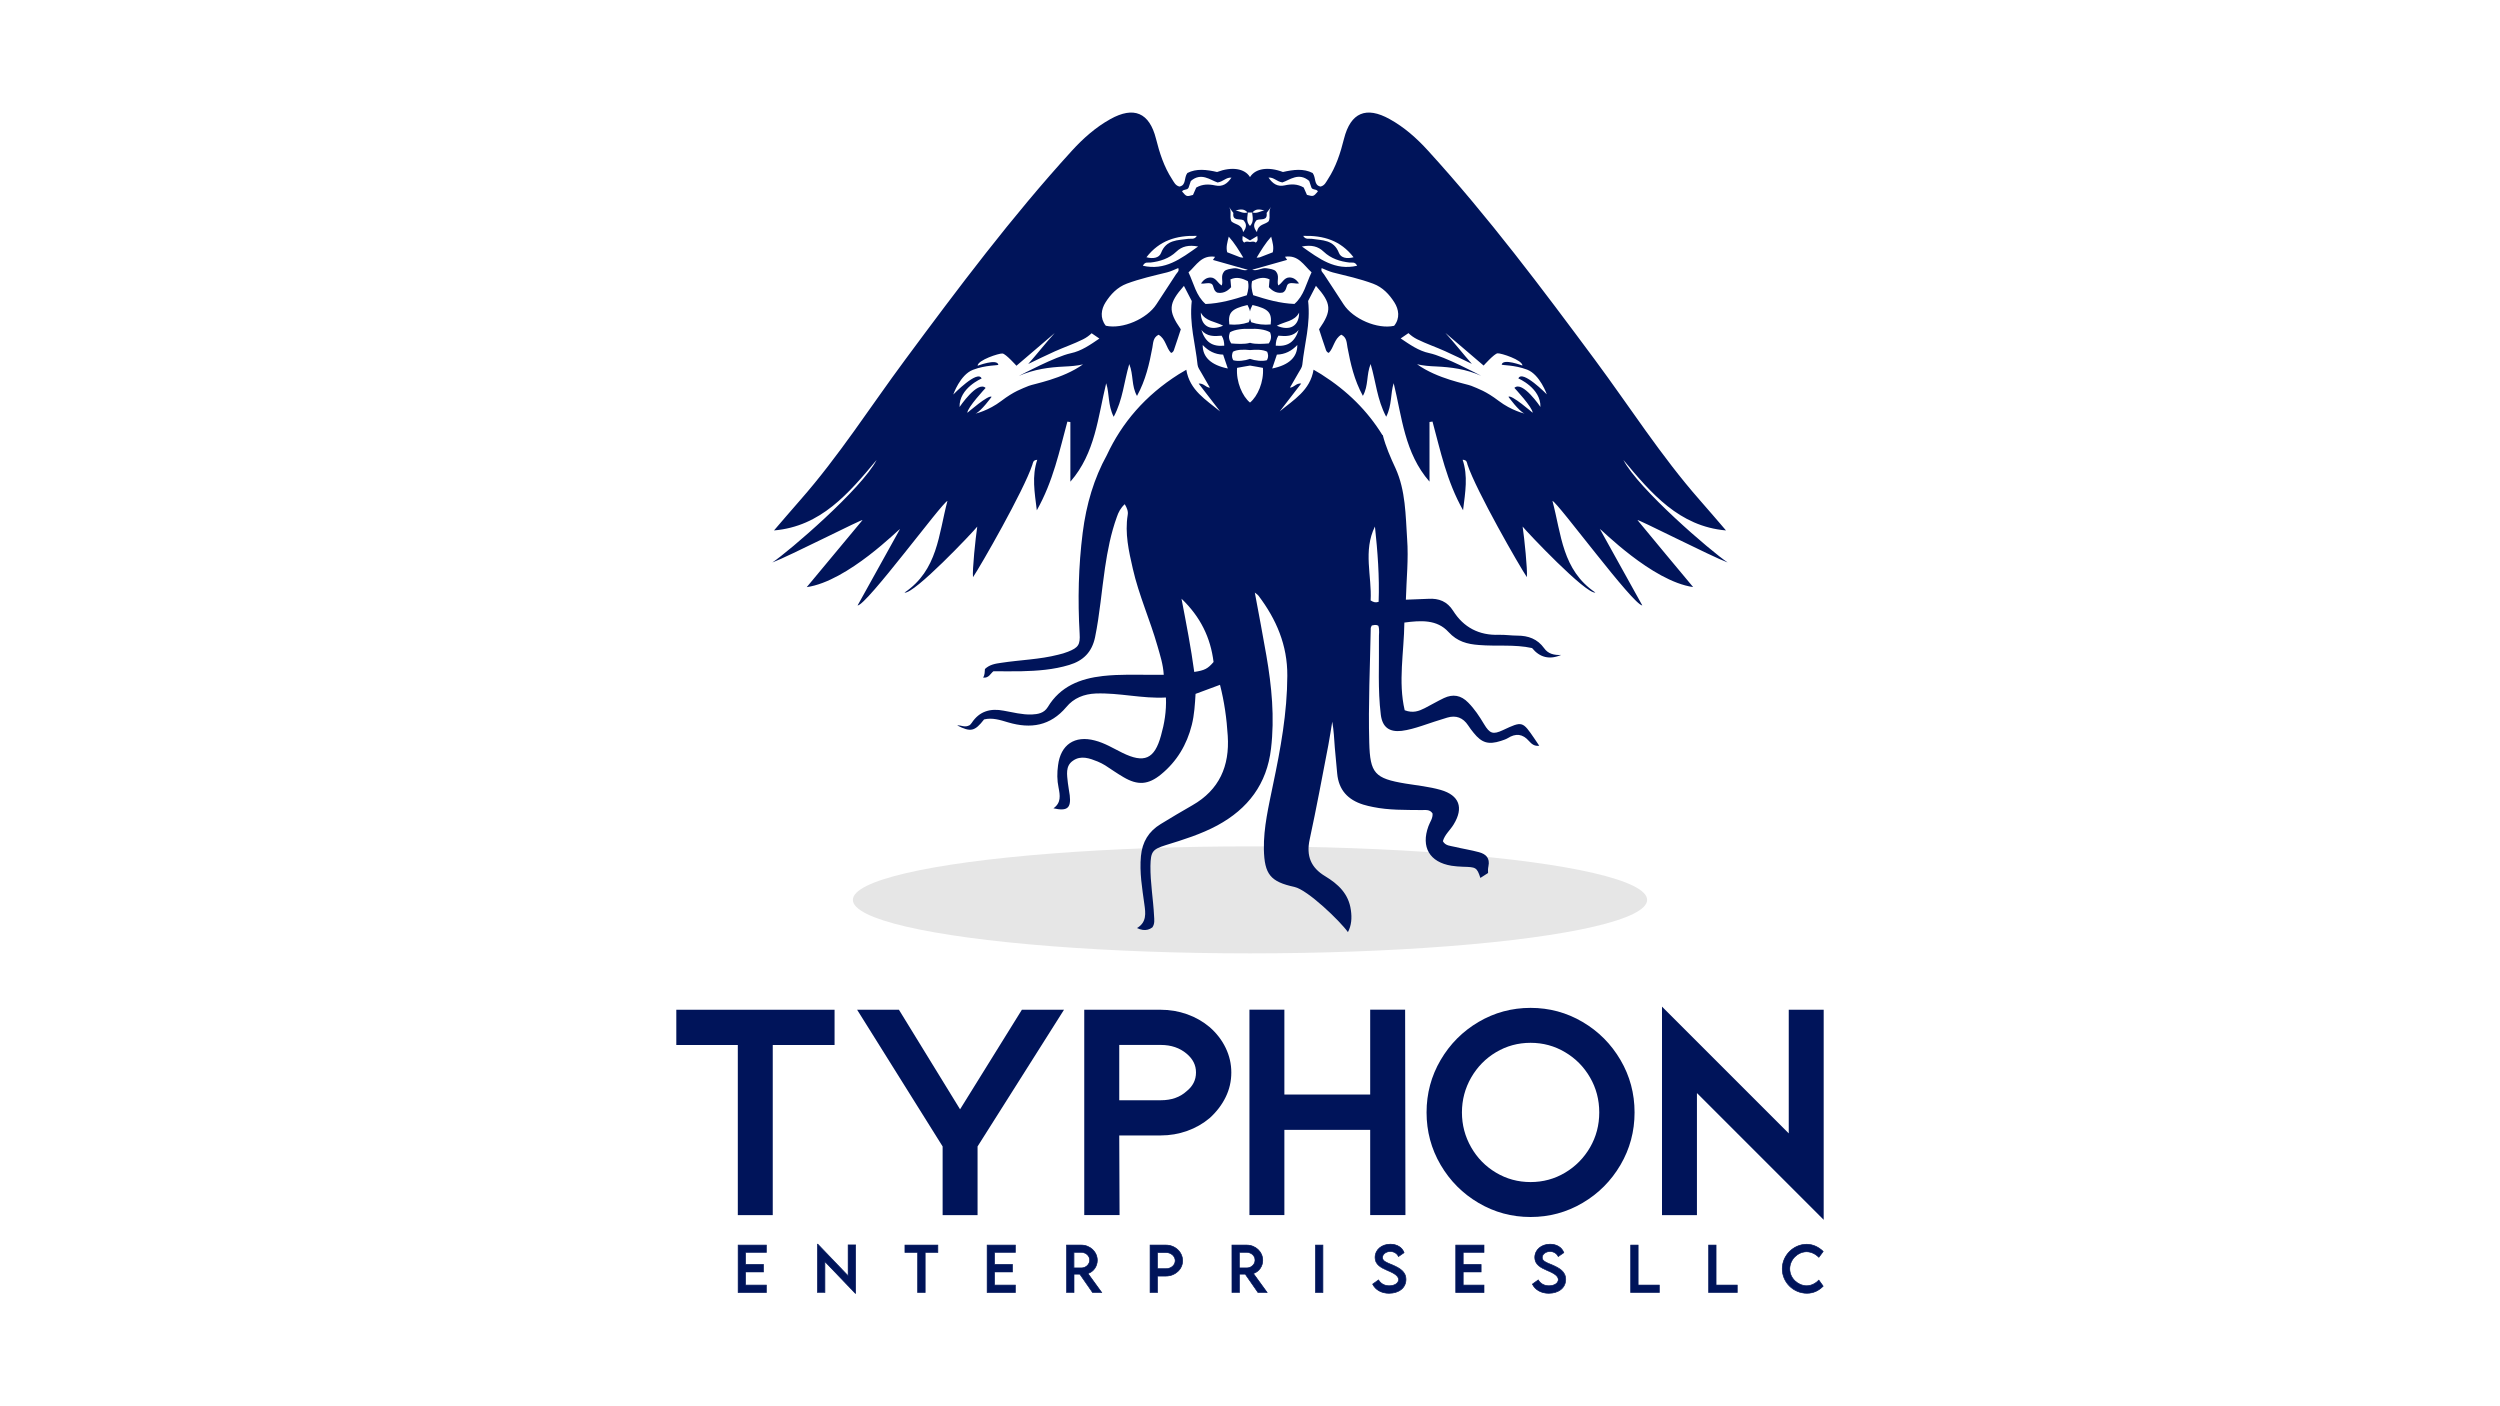<?xml version="1.0" encoding="utf-8"?>
<!-- Generator: Adobe Illustrator 25.0.0, SVG Export Plug-In . SVG Version: 6.00 Build 0)  -->
<svg version="1.1" id="Layer_1" xmlns="http://www.w3.org/2000/svg" xmlns:xlink="http://www.w3.org/1999/xlink" x="0px" y="0px"
	 viewBox="0 0 400 225" style="enable-background:new 0 0 400 225;" xml:space="preserve">
<style type="text/css">
	.st0{fill:#E6E6E6;}
	.st1{fill:#00145A;}
</style>
<g>
	<ellipse class="st0" cx="200" cy="143.98" rx="63.54" ry="8.56"/>
	<g>
		<g>
			<path class="st1" d="M133.53,161.56v5.64h-9.89v27.22h-5.59V167.2h-9.84v-5.64H133.53z"/>
			<path class="st1" d="M153.61,177.49l9.89-15.93h6.74l-13.83,21.87v10.99h-5.59v-10.99l-13.68-21.87h6.69L153.61,177.49z"/>
			<path class="st1" d="M173.48,194.42v-32.86h2.8h9.44c1.46,0,2.87,0.24,4.22,0.72c1.35,0.48,2.55,1.17,3.62,2.07
				c1.1,0.97,1.95,2.07,2.55,3.32c0.6,1.25,0.9,2.56,0.9,3.92c0,1.4-0.3,2.71-0.9,3.94s-1.45,2.35-2.55,3.35
				c-1.07,0.9-2.27,1.59-3.62,2.07c-1.35,0.48-2.76,0.72-4.22,0.72h-6.64l0.05,12.74H173.48z M179.08,176.04h6.64
				c1.7,0,3.08-0.48,4.14-1.45c1-0.8,1.5-1.8,1.5-3c0-1.17-0.5-2.16-1.5-3c-1.1-0.93-2.48-1.4-4.14-1.4h-6.64V176.04z"/>
			<path class="st1" d="M219.23,180.78h-13.73v13.63h-5.59v-32.86h5.59v13.58h13.73v-13.58h5.59l0.05,32.86h-5.64V180.78z"/>
			<path class="st1" d="M244.89,194.72c-3,0-5.77-0.75-8.32-2.25c-2.55-1.5-4.57-3.53-6.07-6.09c-1.5-2.56-2.25-5.36-2.25-8.39
				c0-3.03,0.75-5.83,2.25-8.39c1.5-2.56,3.52-4.59,6.07-6.09c2.55-1.5,5.32-2.25,8.32-2.25c3,0,5.77,0.75,8.32,2.25
				c2.55,1.5,4.57,3.53,6.07,6.09c1.5,2.56,2.25,5.36,2.25,8.39c0,3.03-0.75,5.83-2.25,8.39c-1.5,2.56-3.52,4.59-6.07,6.09
				C250.66,193.97,247.89,194.72,244.89,194.72z M244.89,166.85c-2,0-3.84,0.5-5.52,1.5c-1.68,1-3.01,2.36-3.99,4.07
				c-0.98,1.71-1.47,3.57-1.47,5.57c0,2,0.49,3.85,1.47,5.57c0.98,1.72,2.31,3.07,3.99,4.07c1.68,1,3.52,1.5,5.52,1.5
				s3.84-0.5,5.52-1.5c1.68-1,3.01-2.35,4-4.05c0.98-1.7,1.47-3.56,1.47-5.59s-0.49-3.9-1.47-5.59c-0.98-1.7-2.31-3.05-4-4.05
				C248.73,167.35,246.89,166.85,244.89,166.85z"/>
			<path class="st1" d="M271.51,174.89v19.53h-5.59v-33.36l20.28,20.28v-19.78h5.59v33.61L271.51,174.89z"/>
		</g>
		<g>
			<g>
				<g>
					<path class="st1" d="M119.29,200.38v1.95h2.87v1.19h-2.87v2.1h3.33v1.19h-4.52v-7.59h4.52v1.17H119.29z"/>
					<path class="st1" d="M122.67,206.85h-4.62v-7.69h4.62v1.27h-3.33v1.84h2.87v1.29h-2.87v2h3.33V206.85z M118.15,206.75h4.42
						v-1.08h-3.33v-2.2h2.87v-1.08h-2.87v-2.05h3.33v-1.07h-4.42V206.75z"/>
				</g>
			</g>
			<g>
				<g>
					<path class="st1" d="M136.9,199.19v7.74h-0.06l-4.86-5.07v4.95h-1.19v-7.73h0.06l4.85,5.06v-4.95H136.9z"/>
					<path class="st1" d="M136.95,206.98h-0.13l-0.01-0.02l-4.77-4.98v4.87h-1.29v-7.83h0.13l0.01,0.02l4.76,4.97v-4.87h1.3V206.98z
						 M131.94,201.73l0.09,0.09l4.82,5.04v-7.62h-1.09v5.03l-0.09-0.09l-4.82-5.03v7.62h1.09V201.73z"/>
				</g>
			</g>
			<g>
				<g>
					<path class="st1" d="M150.05,200.39h-2.03v6.41h-1.2v-6.41h-2.03v-1.18h5.26V200.39z"/>
					<path class="st1" d="M148.07,206.85h-1.3v-6.41h-2.03v-1.28h5.37v1.28h-2.03V206.85z M146.87,206.75h1.09v-6.41H150v-1.08
						h-5.16v1.08h2.03V206.75z"/>
				</g>
			</g>
			<g>
				<g>
					<path class="st1" d="M159.13,200.38v1.95H162v1.19h-2.87v2.1h3.33v1.19h-4.52v-7.59h4.52v1.17H159.13z"/>
					<path class="st1" d="M162.51,206.85h-4.62v-7.69h4.62v1.27h-3.33v1.84h2.87v1.29h-2.87v2h3.33V206.85z M157.99,206.75h4.42
						v-1.08h-3.33v-2.2h2.87v-1.08h-2.87v-2.05h3.33v-1.07h-4.42V206.75z"/>
				</g>
			</g>
			<g>
				<g>
					<path class="st1" d="M174.81,206.8l-2.04-2.94h-0.93v2.94h-1.19l-0.01-7.59h2.36c1.41,0,2.57,1.09,2.57,2.44
						c0,0.98-0.63,1.83-1.5,2.11l2.21,3.04H174.81z M173.02,202.87c0.72,0,1.31-0.57,1.31-1.25c0-0.71-0.61-1.23-1.31-1.23h-1.2
						v2.48H173.02z"/>
					<path class="st1" d="M176.37,206.85h-1.59l-0.01-0.02l-2.03-2.92h-0.85v2.94h-1.29l-0.01-7.69h2.41c1.45,0,2.62,1.12,2.62,2.49
						c0,0.96-0.6,1.83-1.47,2.14L176.37,206.85z M174.83,206.75h1.34l-2.19-3.01l0.07-0.02c0.86-0.28,1.47-1.13,1.47-2.06
						c0-1.32-1.13-2.39-2.52-2.39h-2.31l0.01,7.49h1.09v-2.94h1.01l0.01,0.02L174.83,206.75z M173.03,202.93
						C173.03,202.93,173.02,202.93,173.03,202.93h-1.25v-2.58h1.25c0.77,0,1.36,0.56,1.36,1.28c0,0.33-0.14,0.65-0.39,0.9
						C173.74,202.78,173.39,202.93,173.03,202.93z M171.88,202.82h1.15c0,0,0.01,0,0.01,0c0.33,0,0.66-0.14,0.9-0.37
						c0.23-0.23,0.36-0.52,0.36-0.83c0-0.66-0.55-1.18-1.26-1.18h-1.15V202.82z"/>
				</g>
			</g>
			<g>
				<g>
					<path class="st1" d="M184.01,199.21h2.54c1.47,0,2.67,1.13,2.67,2.51c0,1.35-1.2,2.45-2.67,2.45h-1.35v2.63h-1.19V199.21z
						 M188.03,201.71c0-0.72-0.66-1.31-1.48-1.31h-1.35v2.59l1.35,0C187.36,203,188.03,202.42,188.03,201.71z"/>
					<path class="st1" d="M185.25,206.85h-1.29v-7.69h2.59c1.5,0,2.72,1.15,2.72,2.56c0,1.38-1.22,2.5-2.72,2.5h-1.3V206.85z
						 M184.06,206.75h1.09v-2.63h1.4c1.44,0,2.62-1.08,2.62-2.4c0-1.35-1.17-2.45-2.62-2.45h-2.49V206.75z M186.56,203.04
						C186.55,203.04,186.55,203.04,186.56,203.04l-1.41,0v-2.7h1.4c0.84,0,1.53,0.61,1.53,1.36c0,0.33-0.13,0.64-0.38,0.88
						C187.41,202.88,186.99,203.04,186.56,203.04z M185.25,202.94l1.3,0c0,0,0.01,0,0.01,0c0.41,0,0.8-0.15,1.07-0.42
						c0.23-0.23,0.35-0.51,0.35-0.81c0-0.7-0.64-1.26-1.43-1.26h-1.3V202.94z"/>
				</g>
			</g>
			<g>
				<g>
					<path class="st1" d="M201.27,206.8l-2.04-2.94h-0.93v2.94h-1.19l0-7.59h2.36c1.41,0,2.57,1.09,2.57,2.44
						c0,0.98-0.63,1.83-1.5,2.11l2.21,3.04H201.27z M199.49,202.87c0.72,0,1.31-0.57,1.31-1.25c0-0.71-0.61-1.23-1.31-1.23h-1.2
						v2.48H199.49z"/>
					<path class="st1" d="M202.84,206.85h-1.59l-0.01-0.02l-2.03-2.92h-0.85v2.94h-1.29l-0.01-7.69h2.41c1.45,0,2.62,1.12,2.62,2.49
						c0,0.96-0.6,1.83-1.47,2.14L202.84,206.85z M201.3,206.75h1.34l-2.19-3.01l0.07-0.02c0.86-0.28,1.47-1.13,1.47-2.06
						c0-1.32-1.13-2.39-2.52-2.39h-2.31l0,7.49h1.09v-2.94h1.01l0.01,0.02L201.3,206.75z M199.49,202.93
						C199.49,202.93,199.49,202.93,199.49,202.93h-1.25v-2.58h1.25c0.77,0,1.36,0.56,1.36,1.28c0,0.33-0.14,0.65-0.39,0.9
						C200.21,202.78,199.86,202.93,199.49,202.93z M198.34,202.82h1.15c0,0,0.01,0,0.01,0c0.33,0,0.66-0.14,0.9-0.37
						c0.23-0.23,0.36-0.52,0.36-0.83c0-0.66-0.55-1.18-1.26-1.18h-1.15V202.82z"/>
				</g>
			</g>
			<g>
				<g>
					<path class="st1" d="M210.47,199.21h1.19v7.59h-1.19V199.21z"/>
					<path class="st1" d="M211.72,206.85h-1.29v-7.69h1.29V206.85z M210.53,206.75h1.09v-7.49h-1.09V206.75z"/>
				</g>
			</g>
			<g>
				<g>
					<path class="st1" d="M219.63,205.47l0.94-0.67c0.34,0.59,0.97,0.93,1.7,0.93c0.85,0,1.5-0.41,1.5-0.99c0-0.7-1-1.13-1.88-1.51
						c-0.89-0.4-1.88-0.86-1.88-2.05c0-1.24,1.08-2.11,2.44-2.11c1.08,0,1.89,0.52,2.2,1.36l-0.89,0.61
						c-0.24-0.51-0.76-0.8-1.31-0.8c-0.7,0-1.25,0.43-1.25,0.97c0,0.59,0.7,0.81,1.62,1.2c1.2,0.53,2.13,1.11,2.13,2.3
						c0,1.35-1.17,2.21-2.71,2.21C221.01,206.93,220.06,206.34,219.63,205.47z"/>
					<path class="st1" d="M222.25,206.98c-1.21,0-2.21-0.56-2.67-1.49l-0.02-0.04l0.03-0.03l0.99-0.71l0.03,0.05
						c0.33,0.58,0.93,0.91,1.66,0.91c0.84,0,1.45-0.39,1.45-0.94c0-0.66-0.97-1.08-1.83-1.45l-0.02-0.01
						c-0.85-0.38-1.91-0.85-1.91-2.09c0-1.23,1.07-2.16,2.49-2.16c1.09,0,1.93,0.52,2.25,1.39l0.01,0.04l-0.97,0.67l-0.03-0.06
						c-0.22-0.47-0.7-0.77-1.26-0.77c-0.66,0-1.2,0.41-1.2,0.92c0,0.49,0.53,0.71,1.28,1.02c0.1,0.04,0.21,0.09,0.32,0.13
						c1.1,0.48,2.16,1.06,2.16,2.35C225.01,206.05,223.88,206.98,222.25,206.98z M219.69,205.48c0.45,0.87,1.41,1.39,2.56,1.39
						c1.56,0,2.66-0.89,2.66-2.16c0-1.11-0.81-1.69-2.1-2.26c-0.11-0.05-0.21-0.09-0.32-0.13c-0.78-0.32-1.34-0.56-1.34-1.11
						c0-0.56,0.58-1.02,1.3-1.02c0.58,0,1.08,0.3,1.33,0.78l0.8-0.55c-0.32-0.81-1.12-1.29-2.14-1.29c-1.36,0-2.39,0.89-2.39,2.06
						c0,1.18,1.02,1.64,1.85,2l0.02,0.01c0.89,0.38,1.89,0.82,1.89,1.54c0,0.6-0.65,1.04-1.55,1.04c-0.73,0-1.37-0.34-1.72-0.91
						L219.69,205.48z"/>
				</g>
			</g>
			<g>
				<g>
					<path class="st1" d="M234.11,200.38v1.95h2.87v1.19h-2.87v2.1h3.33v1.19h-4.52v-7.59h4.52v1.17H234.11z"/>
					<path class="st1" d="M237.49,206.85h-4.62v-7.69h4.62v1.27h-3.33v1.84h2.87v1.29h-2.87v2h3.33V206.85z M232.97,206.75h4.42
						v-1.08h-3.33v-2.2h2.87v-1.08h-2.87v-2.05h3.33v-1.07h-4.42V206.75z"/>
				</g>
			</g>
			<g>
				<g>
					<path class="st1" d="M245.18,205.47l0.94-0.67c0.34,0.59,0.97,0.93,1.7,0.93c0.85,0,1.5-0.41,1.5-0.99c0-0.7-1-1.13-1.88-1.51
						c-0.89-0.4-1.88-0.86-1.88-2.05c0-1.24,1.08-2.11,2.44-2.11c1.08,0,1.89,0.52,2.2,1.36l-0.89,0.61
						c-0.24-0.51-0.76-0.8-1.31-0.8c-0.7,0-1.25,0.43-1.25,0.97c0,0.59,0.7,0.81,1.62,1.2c1.2,0.53,2.13,1.11,2.13,2.3
						c0,1.35-1.17,2.21-2.71,2.21C246.56,206.93,245.61,206.34,245.18,205.47z"/>
					<path class="st1" d="M247.81,206.98c-1.21,0-2.21-0.56-2.67-1.49l-0.02-0.04l0.03-0.03l0.99-0.71l0.03,0.05
						c0.33,0.58,0.93,0.91,1.66,0.91c0.84,0,1.45-0.39,1.45-0.94c0-0.66-0.97-1.08-1.83-1.45l-0.02-0.01
						c-0.85-0.38-1.91-0.85-1.91-2.09c0-1.23,1.07-2.16,2.49-2.16c1.09,0,1.93,0.52,2.25,1.39l0.01,0.04l-0.97,0.67l-0.03-0.06
						c-0.22-0.47-0.7-0.77-1.26-0.77c-0.66,0-1.2,0.41-1.2,0.92c0,0.49,0.53,0.71,1.28,1.02c0.1,0.04,0.21,0.09,0.32,0.13
						c1.1,0.48,2.16,1.06,2.16,2.35C250.57,206.05,249.43,206.98,247.81,206.98z M245.25,205.48c0.45,0.87,1.41,1.39,2.56,1.39
						c1.56,0,2.66-0.89,2.66-2.16c0-1.11-0.81-1.69-2.1-2.26c-0.11-0.05-0.21-0.09-0.32-0.13c-0.78-0.32-1.34-0.56-1.34-1.11
						c0-0.56,0.58-1.02,1.3-1.02c0.58,0,1.08,0.3,1.33,0.78l0.8-0.55c-0.32-0.81-1.12-1.29-2.14-1.29c-1.36,0-2.39,0.89-2.39,2.06
						c0,1.18,1.02,1.64,1.85,2l0.02,0.01c0.89,0.38,1.89,0.82,1.89,1.54c0,0.6-0.65,1.04-1.55,1.04c-0.73,0-1.37-0.34-1.72-0.91
						L245.25,205.48z"/>
				</g>
			</g>
			<g>
				<g>
					<path class="st1" d="M265.49,205.61v1.19h-4.58v-7.59h1.19v6.4H265.49z"/>
					<path class="st1" d="M265.54,206.85h-4.68v-7.69h1.29v6.4h3.39V206.85z M260.96,206.75h4.48v-1.08h-3.39v-6.4h-1.09V206.75z"/>
				</g>
			</g>
			<g>
				<g>
					<path class="st1" d="M277.96,205.61v1.19h-4.58v-7.59h1.19v6.4H277.96z"/>
					<path class="st1" d="M278.01,206.85h-4.68v-7.69h1.29v6.4h3.39V206.85z M273.43,206.75h4.48v-1.08h-3.39v-6.4h-1.09V206.75z"/>
				</g>
			</g>
			<g>
				<path class="st1" d="M285.16,203.01c0-2.14,1.78-3.93,3.92-3.93c0.98,0.01,1.89,0.43,2.64,1.16l-0.69,0.94
					c-0.53-0.53-1.22-0.89-1.97-0.89c-1.37,0-2.69,1.21-2.69,2.73c0,1.53,1.33,2.71,2.69,2.71c0.78,0,1.45-0.39,1.97-0.9l0.69,0.96
					c-0.65,0.64-1.49,1.14-2.62,1.14C286.95,206.92,285.16,205.15,285.16,203.01z"/>
				<path class="st1" d="M289.1,206.97c-2.2,0-3.99-1.78-3.99-3.96c0-2.16,1.82-3.98,3.97-3.98c0.98,0.01,1.9,0.42,2.67,1.17
					l0.03,0.03l-0.03,0.03l-0.73,0.98l-0.04-0.04c-0.56-0.56-1.25-0.87-1.93-0.87c-1.41,0-2.64,1.25-2.64,2.68
					c0,1.57,1.39,2.66,2.64,2.66c0.86,0,1.52-0.48,1.93-0.89l0.04-0.04l0.75,1.05l-0.03,0.03
					C290.97,206.6,290.1,206.97,289.1,206.97z M289.08,199.13c-2.09,0-3.87,1.78-3.87,3.88c0,2.13,1.74,3.86,3.89,3.86
					c0.96,0,1.79-0.36,2.55-1.09l-0.63-0.88c-0.6,0.57-1.27,0.88-1.96,0.88c-1.46,0-2.74-1.29-2.74-2.76c0-1.48,1.28-2.78,2.74-2.78
					c0.7,0,1.39,0.3,1.96,0.86l0.63-0.85C290.9,199.53,290.01,199.14,289.08,199.13z"/>
			</g>
		</g>
	</g>
	<path class="st1" d="M262.01,83.23c-0.31-0.38,11.78,5.79,14.42,6.77c-2.64-1.76-14.3-11.77-16.69-16.41
		c4.46,5.34,8.92,10.63,16.42,11.28c-1.31-1.52-2.74-3.2-4.2-4.86c-6.18-7.03-11.2-14.92-16.76-22.42
		c-8.51-11.47-17.07-22.9-26.71-33.48c-1.8-1.98-3.79-3.75-6.14-5.05c-3.77-2.1-6.25-1.05-7.31,3.14c-0.57,2.28-1.28,4.49-2.57,6.47
		c-0.3,0.45-0.51,1.02-1.18,1.18c-1.12-0.22-0.68-1.38-1.27-2.17c-1.44-0.75-3.08-0.54-4.75-0.16c-2.35-0.89-4.4-0.58-5.26,0.8H200
		h0h-0.01c-0.85-1.38-2.91-1.69-5.26-0.8c-1.67-0.38-3.31-0.59-4.75,0.16c-0.59,0.78-0.14,1.95-1.27,2.17
		c-0.67-0.17-0.88-0.73-1.18-1.18c-1.29-1.98-2-4.19-2.57-6.47c-1.06-4.19-3.54-5.24-7.31-3.14c-2.35,1.31-4.34,3.08-6.14,5.05
		c-9.64,10.57-18.21,22-26.71,33.48c-5.56,7.5-10.58,15.39-16.76,22.42c-1.46,1.66-2.89,3.34-4.2,4.86
		c7.5-0.64,11.96-5.94,16.42-11.28c-2.39,4.63-14.05,14.65-16.69,16.41c2.64-0.98,14.72-7.15,14.42-6.77
		c-1.57,1.91-7.4,8.9-8.91,10.71c6.58-0.94,14.85-9.4,14.93-9.31c-2.24,4.03-4.48,8.07-6.8,12.25c1.46-0.04,13.53-16.49,14.38-16.73
		c-1.43,5.37-1.54,11.07-6.88,14.67c1.51,0.31,10.98-9.7,11.65-10.56c-0.28,1.88-0.81,6.97-0.68,8.09c1.15-1.68,8.12-13.83,9.5-18
		c0.1-0.28,0.08-0.75,0.78-0.78c-0.88,2.62-0.43,5.15-0.07,8.08c2.63-4.67,3.61-9.48,4.89-14.19l0.48,0.07v9.54
		c4-4.59,4.4-10.33,5.73-15.75c0.54,1.68,0.25,3.49,1.2,5.37c1.48-2.77,1.64-5.59,2.49-8.44c0.7,1.71,0.32,3.48,1.24,5.1
		c1.39-2.54,1.97-5.12,2.46-7.74c0.14-0.74,0.09-1.6,0.99-2.05c1.15,0.66,1.19,2.08,2,2.91c0.4-0.12,0.45-0.44,0.53-0.68
		c0.37-1.05,0.7-2.12,1.03-3.1c-2.08-3-1.99-4.12,0.5-6.95c0.48,0.93,0.95,1.83,1.25,2.42c-0.41,3.7,0.6,6.92,0.93,10.2
		c0.04,0.44,0.36,0.85,0.59,1.26c0.44,0.79,0.9,1.56,1.39,2.41c-0.71-0.03-0.96-0.74-1.8-0.65c1.19,1.55,2.31,3,3.43,4.45
		c-2.23-1.85-4.87-3.36-5.41-6.67c-0.45,0.27-0.85,0.49-1.23,0.73c-5.35,3.39-9.08,7.76-11.49,12.94
		c-2.03,3.67-3.28,7.82-3.86,12.41c-0.68,5.37-0.8,10.74-0.49,16.13c0.11,1.79-0.2,2.25-1.87,2.91c-0.5,0.2-1.02,0.35-1.54,0.47
		c-3,0.77-6.08,0.83-9.13,1.3c-0.93,0.13-1.85,0.27-2.61,0.99c-0.05,0.46,0,0.94-0.3,1.38c0.94,0.11,1.19-0.68,1.66-1.02
		c1.54,0,3,0.03,4.46,0c2.59-0.06,5.17-0.25,7.67-1.01c2.26-0.68,3.63-2.06,4.13-4.43c0.75-3.66,1.04-7.4,1.59-11.11
		c0.41-2.76,0.94-5.51,1.9-8.15c0.24-0.72,0.6-1.43,1.26-2.03c0.36,0.61,0.58,1.15,0.47,1.74c-0.47,2.92,0.17,5.75,0.82,8.58
		c0.96,4.23,2.76,8.2,3.94,12.35c0.42,1.48,0.91,2.94,1.01,4.63h-1.56c-2.72,0-5.45-0.11-8.17,0.19c-3.64,0.41-6.83,1.65-8.83,4.98
		c-0.6,0.97-1.56,1.13-2.56,1.18c-1.52,0.05-3.02-0.35-4.49-0.61c-2.1-0.41-3.88,0.06-5.12,1.96c-0.13,0.19-0.31,0.35-0.31,0.35
		c-0.82,0.46-1.34-0.03-2.01,0.05c2.17,1.1,2.8,0.96,4.3-0.96c1.29-0.33,2.59,0.09,3.85,0.47c3.63,1.07,6.75,0.57,9.31-2.45
		c1.19-1.45,2.84-2.09,4.71-2.17c3.75-0.14,7.43,0.85,11.23,0.64c0.09,2.21-0.25,4.18-0.79,6.09c-1.04,3.79-2.69,4.48-6.2,2.75
		c-1.44-0.71-2.81-1.56-4.38-1.96c-3.22-0.86-5.48,0.66-5.89,3.96c-0.17,1.19-0.17,2.4,0.08,3.58c0.24,1.24,0.44,2.42-0.82,3.31
		c2.21,0.5,2.84-0.03,2.61-2.07c-0.09-0.66-0.22-1.32-0.3-1.98c-0.13-1.29-0.44-2.72,0.82-3.57c1.27-0.9,2.67-0.38,3.96,0.14
		c0.42,0.17,0.82,0.39,1.19,0.61c0.97,0.63,1.92,1.3,2.92,1.88c2.28,1.35,3.97,1.24,6.02-0.44c2.53-2.07,4.13-4.76,4.92-7.92
		c0.41-1.65,0.5-3.33,0.6-4.96c1.34-0.5,2.58-0.96,3.91-1.45c0.69,2.69,1.07,5.4,1.24,8.17c0.31,4.82-1.34,8.64-5.67,11.11
		c-1.7,0.96-3.38,1.98-5.06,3c-1.92,1.16-2.95,2.86-3.16,5.12c-0.25,2.61,0.2,5.17,0.55,7.73c0.2,1.41,0.39,2.86-1.18,3.79
		c0.11,0.06,0.22,0.09,0.33,0.13c0.08,0.05,0.14,0.06,0.24,0.08c0.13,0.02,0.27,0.06,0.38,0.09c0,0,0,0,0.02,0
		c0.53,0.06,1.02-0.06,1.49-0.41c0.41-0.6,0.3-1.23,0.27-1.84c-0.13-2.65-0.61-5.31-0.58-8c0.05-2.29,0.31-2.65,2.48-3.33
		c2.8-0.86,5.61-1.74,8.22-3.14c4.92-2.67,7.93-6.63,8.59-12.27c0.6-5.03,0.11-9.99-0.74-14.91c-0.57-3.28-1.19-6.55-1.85-10.08
		c0.35,0.28,0.49,0.36,0.58,0.49c2.87,3.8,4.65,7.93,4.62,12.82c-0.02,5.94-1.08,11.7-2.29,17.45c-0.69,3.41-1.52,6.8-1.46,10.32
		c0.09,4.01,1.04,5.18,4.89,6.02c2.12,0.46,7.34,5.5,8.56,7.23c0.55-1.05,0.66-2.21,0.47-3.53c-0.36-2.62-2.04-4.16-4.12-5.42
		c-2.28-1.37-3.05-3.24-2.47-5.89c1.08-5,2.01-10.02,2.98-15.06c0.24-1.26,0.42-2.51,0.63-3.77c0.25,1.4,0.31,2.8,0.41,4.16
		c0.11,1.38,0.27,2.75,0.38,4.13c0.24,2.64,1.71,4.21,4.18,4.98c0.49,0.16,1.04,0.27,1.56,0.38c2.54,0.52,5.12,0.46,7.71,0.49
		c0.63,0.02,1.37-0.17,1.81,0.55c0.06,0.79-0.42,1.35-0.66,2.03c-1.23,3.35,0.19,5.76,3.69,6.33c0.6,0.09,1.24,0.14,1.84,0.16
		c2.04,0.06,2.22,0.06,2.78,1.79c0.41-0.27,0.82-0.52,1.23-0.79c-0.03-0.35-0.02-0.72,0.06-1.08c0.27-1.32-0.41-1.95-1.51-2.25
		c-1.29-0.35-2.61-0.55-3.91-0.86c-0.66-0.17-1.45-0.14-1.87-0.9c0.3-1.07,1.18-1.77,1.73-2.69c1.63-2.67,0.9-4.65-2.07-5.51
		c-1.85-0.53-3.75-0.71-5.64-1.02c-4.93-0.82-5.67-1.63-5.8-6.57c-0.17-6.11,0.13-12.22,0.24-18.33c0.02-0.11,0.09-0.22,0.17-0.39
		c0.33-0.05,0.66-0.2,1.05,0.05c0.22,0.66,0.06,1.38,0.09,2.09c0.05,4.05-0.2,8.11,0.3,12.14c0.25,1.99,1.35,2.8,3.33,2.58
		c1.1-0.14,2.17-0.46,3.22-0.8c1.35-0.46,2.72-0.91,4.07-1.32c1.41-0.42,2.53,0,3.35,1.24c0.27,0.41,0.57,0.82,0.88,1.19
		c1.3,1.62,2.37,1.93,4.35,1.3c0.36-0.13,0.77-0.24,1.1-0.44c1.3-0.82,2.39-0.71,3.42,0.47c0.38,0.42,0.83,0.85,1.63,0.74
		c-0.3-0.46-0.52-0.79-0.74-1.1c-1.95-2.86-1.95-2.86-5.07-1.4c-1.59,0.74-2.1,0.58-3.03-0.97c-0.74-1.24-1.52-2.42-2.53-3.44
		c-1.15-1.18-2.43-1.4-3.88-0.72c-1.05,0.5-2.06,1.1-3.08,1.62c-0.93,0.47-1.88,0.83-3.2,0.33c-1.07-4.57-0.11-9.25-0.05-14.03
		c2.62-0.35,5.22-0.52,7.07,1.52c1.4,1.52,2.98,1.93,4.85,2.07c2.84,0.24,5.72-0.13,8.51,0.49c1.24,1.52,2.81,1.9,4.65,1.1
		c-1.1,0.06-2.09-0.17-2.72-1.08c-1.07-1.48-2.53-2.01-4.29-2.01c-0.97,0-1.96-0.16-2.94-0.13c-3.17,0.11-5.65-1.18-7.32-3.83
		c-0.96-1.52-2.29-2.03-3.96-1.93c-1.18,0.06-2.37,0.09-3.61,0.14c0.09-3.33,0.44-6.5,0.2-9.71c-0.25-3.83-0.24-7.74-1.84-11.28
		c-0.82-1.76-1.59-3.52-2.06-5.36h-0.06c-2.36-3.82-5.54-7.03-9.78-9.72c-0.39-0.24-0.78-0.47-1.23-0.73
		c-0.54,3.32-3.19,4.82-5.41,6.67c1.11-1.45,2.23-2.9,3.43-4.45c-0.83-0.1-1.09,0.62-1.8,0.65c0.49-0.85,0.95-1.62,1.39-2.41
		c0.23-0.41,0.55-0.82,0.59-1.26c0.33-3.28,1.34-6.5,0.93-10.2c0.3-0.59,0.77-1.49,1.25-2.42c2.5,2.83,2.59,3.95,0.5,6.95
		c0.32,0.98,0.66,2.05,1.03,3.1c0.08,0.24,0.13,0.56,0.53,0.68c0.81-0.83,0.85-2.24,2-2.91c0.9,0.45,0.85,1.31,0.99,2.05
		c0.49,2.62,1.07,5.19,2.46,7.74c0.92-1.62,0.54-3.39,1.24-5.1c0.85,2.84,1.02,5.67,2.49,8.44c0.95-1.87,0.66-3.69,1.2-5.37
		c1.33,5.43,1.73,11.17,5.73,15.75v-9.54l0.48-0.07c1.28,4.7,2.26,9.52,4.89,14.19c0.36-2.94,0.81-5.47-0.07-8.08
		c0.71,0.02,0.69,0.49,0.78,0.78c1.38,4.17,8.35,16.32,9.5,18c0.12-1.12-0.4-6.21-0.68-8.09c0.68,0.86,10.14,10.87,11.65,10.56
		c-5.34-3.6-5.44-9.3-6.88-14.67c0.85,0.24,12.92,16.69,14.38,16.73c-2.32-4.19-4.56-8.22-6.8-12.25c0.08-0.08,8.35,8.38,14.93,9.31
		C269.4,92.14,263.57,85.14,262.01,83.23z M216.57,41.16c-1.07,0.29-2.03,0.1-2.34-0.69c-0.82-2.14-2.66-2-4.36-2.26
		c-0.44-0.06-0.99,0.17-1.36-0.47C211.77,37.65,214.49,38.47,216.57,41.16z M205.18,29.19c1.18-0.39,2.62-1.68,4.29-0.24
		c0.1,0.3,0.23,0.68,0.36,1.07c0.21,0.43,0.84,0.18,1.03,0.61c-0.71,0.83-0.71,0.83-1.75,0.55c-0.15-0.34-0.31-0.71-0.52-1.18
		c-1.01-0.59-2.01-0.57-3.03-0.34c-1.14,0.25-1.91-0.23-2.6-1.25C203.83,28.35,204.23,29.03,205.18,29.19z M200,38.72
		c-0.34-0.06-0.67-0.14-0.92,0.1c-0.45-0.36-0.25-0.69-0.25-1.06c0.38,0.23,0.73,0.45,1.17,0.71v0c0,0,0,0,0,0c0,0,0,0,0,0v0
		c0.44-0.26,0.79-0.48,1.17-0.71c0.01,0.37,0.2,0.7-0.25,1.06C200.67,38.58,200.34,38.66,200,38.72z M197.93,58.86
		c0.44-0.11,1.36-0.23,2.07-0.37c0.71,0.14,1.63,0.26,2.07,0.37c0.17,2.24-0.86,4.57-2.07,5.55
		C198.79,63.43,197.76,61.1,197.93,58.86z M200,57.42C200,57.42,200,57.42,200,57.42L200,57.42c-0.79,0.29-1.96,0.44-2.69,0.21
		c-0.27-0.49-0.23-0.89-0.04-1.35c0.66-0.39,1.87-0.36,2.74-0.27v0c0,0,0,0,0,0c0,0,0,0,0,0v0c0.87-0.08,2.07-0.11,2.74,0.27
		c0.18,0.46,0.23,0.86-0.04,1.35C201.95,57.85,200.79,57.7,200,57.42L200,57.42C200,57.42,200,57.42,200,57.42z M200,54.85
		L200,54.85C200,54.85,200,54.85,200,54.85C200,54.85,200,54.85,200,54.85L200,54.85c-0.9,0.27-2.17,0.16-3,0.1
		c-0.43-0.64-0.44-1.17-0.21-1.78c0.79-0.48,2.19-0.61,3.21-0.55c0,0,0,0,0,0c0,0,0,0,0,0c1.02-0.06,2.42,0.06,3.21,0.55
		c0.24,0.61,0.22,1.14-0.21,1.78C202.17,55.01,200.9,55.12,200,54.85z M203.31,51.91c-1.05,0.1-2.08,0-3.11-0.35
		c-0.09-0.21-0.16-0.42-0.2-0.62v-0.01c0,0,0,0,0,0c0,0,0,0,0,0v0.01c-0.04,0.2-0.11,0.41-0.2,0.62c-1.03,0.35-2.06,0.45-3.11,0.35
		c-0.23-1.9,0.35-2.51,2.91-3.11c0.19,0.34,0.33,0.68,0.4,1.03v0.01c0,0,0,0,0,0c0,0,0,0,0,0v-0.01c0.07-0.35,0.21-0.69,0.4-1.03
		C202.96,49.4,203.54,50.01,203.31,51.91z M198.93,41.22c-0.25-0.03-0.39-0.01-0.51-0.06c-0.69-0.26-1.38-0.53-2.07-0.8
		c-0.22-0.84,0.03-1.59,0.25-2.5C197.55,38.92,198.21,40.03,198.93,41.22z M203.39,37.87c0.22,0.91,0.46,1.66,0.25,2.5
		c-0.69,0.27-1.38,0.54-2.07,0.8c-0.12,0.04-0.26,0.03-0.51,0.06C201.79,40.03,202.45,38.92,203.39,37.87z M202.66,34.07
		L202.66,34.07c0.2-0.27,0.41-0.55,0.61-0.82c-0.01-0.02-0.02-0.03-0.02-0.05c0.02,0,0.04,0.01,0.06,0.01
		c-0.41,0.67,0.02,1.47-0.32,2.19c-0.56,0.56-1.67,0.4-1.88,1.74c-0.72-0.92-0.46-1.44-0.05-1.92
		C201.7,34.94,202.84,35.42,202.66,34.07z M202.31,33.68c-0.64,0.08-1.23,0.55-1.92,0.31C200.95,33.34,201.63,33.49,202.31,33.68z
		 M199.66,34.01c0.11,0,0.22,0,0.34,0c0.11,0,0.22,0,0.34,0c0.06,0.69,0.33,1.44-0.34,2.15C199.33,35.46,199.6,34.71,199.66,34.01z
		 M199.6,33.99c-0.69,0.24-1.27-0.22-1.92-0.31C198.37,33.49,199.05,33.34,199.6,33.99z M197.34,34.07L197.34,34.07
		c-0.19,1.35,0.96,0.87,1.61,1.16c0.41,0.48,0.67,1-0.05,1.92c-0.21-1.34-1.32-1.18-1.88-1.74c-0.34-0.73,0.09-1.52-0.32-2.19
		c0.02,0,0.04-0.01,0.06-0.01c-0.01,0.02-0.01,0.03-0.02,0.05C196.93,33.53,197.14,33.8,197.34,34.07z M190.17,30.03
		c0.13-0.39,0.26-0.78,0.36-1.07c1.66-1.44,3.11-0.15,4.29,0.24c0.94-0.16,1.35-0.85,2.21-0.78c-0.68,1.02-1.45,1.5-2.6,1.25
		c-1.02-0.22-2.02-0.24-3.03,0.34c-0.2,0.47-0.37,0.85-0.52,1.18c-1.03,0.29-1.03,0.29-1.75-0.55
		C189.33,30.22,189.96,30.47,190.17,30.03z M191.49,37.74c-0.37,0.64-0.92,0.41-1.36,0.47c-1.71,0.25-3.54,0.12-4.36,2.26
		c-0.31,0.8-1.27,0.98-2.34,0.69C185.51,38.47,188.23,37.65,191.49,37.74z M164.6,61.74c-1.1,0.46-2.34,0.85-4.39,2.41
		c-2.05,1.56-4.13,2.03-4.13,2.03c0.9-0.37,2.57-2.68,2.57-2.68c-0.42-0.45-3.87,2.55-3.87,2.55c-0.05-0.8,2.92-3.98,2.92-3.98
		c-1.3-1.22-4.17,3.05-4.17,3.05c-0.08-3.03,3.53-4.56,3.53-4.56c-0.61-1.49-4.54,2.57-4.54,2.57s1.09-3.16,3.13-3.95
		c2.04-0.8,4.11-0.69,4.09-0.82c-0.21-1.04-3.32,0.16-3.32,0.16c0-0.9,3.45-2.02,3.98-1.96c0.53,0.05,2.23,1.96,2.23,1.96l6.12-5.23
		c-1.46,1.6-2.8,3.33-4.24,4.95c1.43-0.68,2.84-1.39,4.28-2.03c1.48-0.66,3.03-1.19,4.48-1.91c0.54-0.27,1-0.6,1.39-0.98l1.24,0.85
		c-1.45,0.98-2.86,1.99-4.58,2.35c-2.43,0.52-7.96,3.45-8.3,3.63c2.46-1.08,4.84-1.39,7.25-1.5c1.02-0.05,2.03-0.12,3.01-0.35
		C170.01,60.64,165.37,61.42,164.6,61.74z M188.16,43.89c-1.04,1.6-2.1,3.19-3.13,4.79c-1.51,2.34-5.42,4.03-8.1,3.44
		c-0.97-1.21-0.75-2.64-0.04-3.75c0.8-1.26,1.86-2.41,3.4-2.99c2.1-0.78,4.28-1.27,6.44-1.8c0.62-0.15,1.21-0.46,1.81-0.7l0.04,0.06
		l-0.07-0.03C188.73,43.36,188.35,43.6,188.16,43.89z M182.86,42.52c0.34-0.69,0.82-0.47,1.2-0.51c1.55-0.18,2.99-0.64,4.15-1.74
		c0.91-0.87,1.97-1.11,3.49-0.83C188.89,41.43,186.39,43.33,182.86,42.52z M190.16,43.58c1.27-1.15,2.09-2.83,4.25-2.49
		c-0.13,0.19-0.22,0.32-0.34,0.5c1.88,0.53,3.73,1.05,5.59,1.58c-0.79,0.27-1.49-0.36-2.28-0.24c-0.61,0.1-1.2,0.16-1.5,0.48
		c-0.66,0.78-0.12,1.52-0.4,2.27c-0.66-0.38-0.92-1.26-1.77-1.28c-0.65,0-1.1,0.33-1.56,0.95c0.62,0.12,1.12-0.21,1.69,0.06
		c0.42,0.25,0.21,1.02,0.89,1.4c0.82,0.18,1.58-0.11,2.25-0.86c-0.04-0.4-0.07-0.8-0.11-1.24c1.02-0.49,1.9-0.16,2.79,0.27
		c0.2,0.79,0.05,1.5-0.17,2.26c-2.15,0.69-4.28,1.31-6.6,1.4C191.35,47.3,191.02,45.37,190.16,43.58z M192.13,50.01
		c0.72,1.41,2.33,1.42,3.57,2.1C193.59,53.03,192.13,52.13,192.13,50.01z M195.46,53.71c0.33,0.51,0.41,1.05,0.42,1.6
		c-1.9,0.18-3.03-0.56-3.66-2.51C193.1,53.87,194.27,53.82,195.46,53.71z M192.43,55.2c0.9,0.95,1.95,1.51,3.27,1.54
		c0.25,0.73,0.48,1.43,0.75,2.22C193.75,58.41,192.41,57.13,192.43,55.2z M191.08,107.51c-0.52-3.85-1.26-7.66-2.04-11.72
		c3.04,2.91,4.65,6.24,5.13,10.13C193.24,106.99,192.78,107.25,191.08,107.51z M220.58,96.29c-0.48,0.17-0.81,0.07-1.28-0.22
		c0.22-3.89-1.24-7.92,0.69-11.83C220.42,88.26,220.73,92.28,220.58,96.29z M203.55,58.96c0.27-0.79,0.5-1.49,0.75-2.22
		c1.32-0.04,2.36-0.59,3.27-1.54C207.59,57.13,206.25,58.41,203.55,58.96z M204.12,55.31c0.01-0.55,0.09-1.09,0.42-1.6
		c1.19,0.11,2.36,0.16,3.24-0.91C207.15,54.75,206.02,55.49,204.12,55.31z M204.29,52.12c1.24-0.68,2.85-0.69,3.57-2.1
		C207.87,52.13,206.41,53.03,204.29,52.12z M207.11,48.63c-2.32-0.09-4.45-0.71-6.6-1.4c-0.22-0.76-0.37-1.47-0.17-2.26
		c0.89-0.43,1.77-0.76,2.79-0.27c-0.04,0.45-0.08,0.85-0.11,1.24c0.67,0.75,1.43,1.04,2.25,0.86c0.67-0.37,0.46-1.14,0.89-1.4
		c0.57-0.27,1.06,0.06,1.69-0.06c-0.46-0.62-0.91-0.95-1.56-0.95c-0.85,0.02-1.11,0.9-1.77,1.28c-0.28-0.75,0.27-1.49-0.39-2.27
		c-0.31-0.32-0.89-0.38-1.5-0.48c-0.79-0.12-1.49,0.51-2.28,0.24c1.86-0.52,3.71-1.05,5.59-1.58c-0.12-0.18-0.21-0.31-0.34-0.5
		c2.15-0.34,2.98,1.34,4.25,2.49C208.98,45.37,208.65,47.3,207.11,48.63z M208.3,39.44c1.52-0.29,2.58-0.04,3.49,0.83
		c1.16,1.1,2.59,1.56,4.15,1.74c0.38,0.04,0.86-0.18,1.2,0.51C213.61,43.33,211.11,41.43,208.3,39.44z M214.97,48.69
		c-1.03-1.61-2.09-3.19-3.13-4.79c-0.19-0.29-0.57-0.54-0.36-0.98l-0.07,0.03l0.04-0.06c0.6,0.24,1.19,0.54,1.81,0.7
		c2.17,0.54,4.34,1.02,6.44,1.8c1.54,0.57,2.6,1.73,3.4,2.99c0.71,1.11,0.94,2.54-0.04,3.75C220.39,52.72,216.48,51.03,214.97,48.69
		z M242.94,60.55c0,0,3.61,1.54,3.53,4.56c0,0-2.87-4.27-4.17-3.05c0,0,2.97,3.18,2.92,3.98c0,0-3.45-3-3.87-2.55
		c0,0,1.67,2.31,2.57,2.68c0,0-2.08-0.47-4.13-2.03c-2.05-1.56-3.29-1.95-4.39-2.41c-0.77-0.32-5.41-1.1-8.67-3.45
		c0.99,0.23,2,0.31,3.01,0.35c2.41,0.11,4.79,0.41,7.25,1.5c-0.34-0.18-5.87-3.12-8.3-3.63c-1.72-0.36-3.13-1.38-4.58-2.35
		l1.24-0.85c0.39,0.37,0.85,0.71,1.39,0.98c1.45,0.72,3,1.24,4.48,1.91c1.44,0.64,2.85,1.35,4.28,2.03
		c-1.44-1.63-2.78-3.35-4.24-4.96l6.12,5.23c0,0,1.7-1.91,2.23-1.96c0.53-0.05,3.98,1.06,3.98,1.96c0,0-3.11-1.2-3.32-0.16
		c-0.03,0.13,2.04,0.03,4.09,0.82c2.04,0.8,3.13,3.95,3.13,3.95S243.55,59.06,242.94,60.55z"/>
</g>
</svg>

